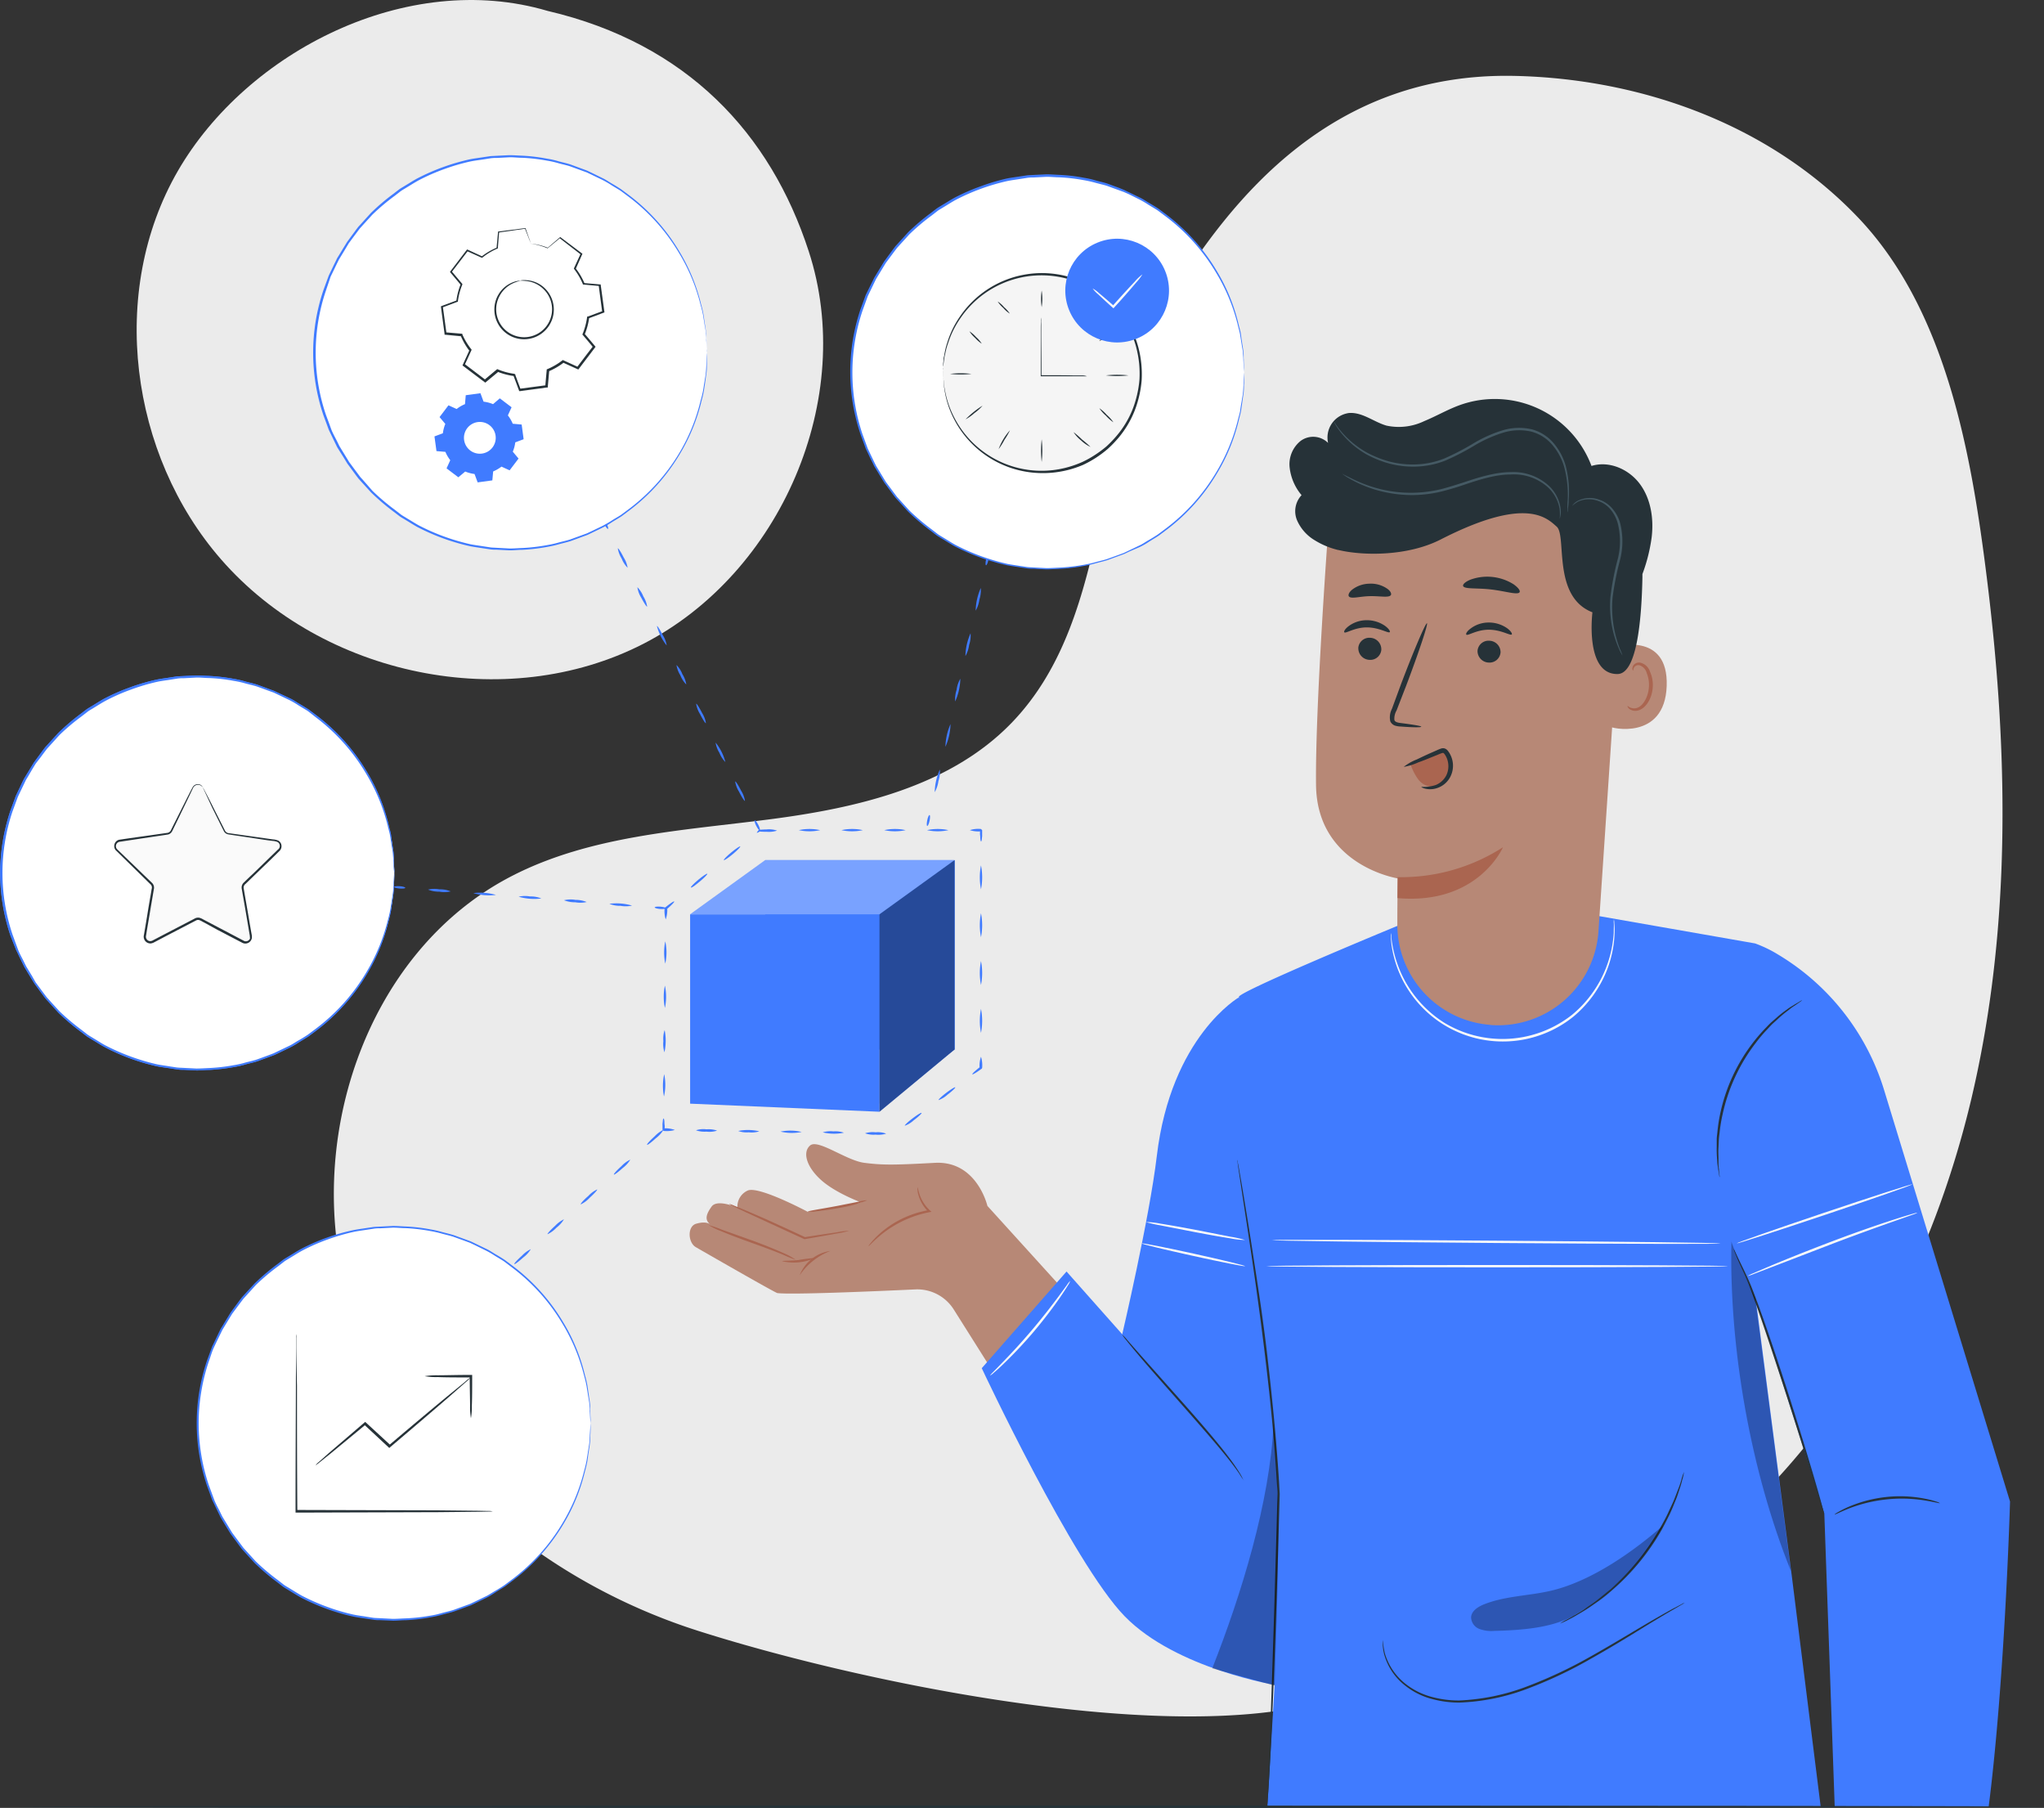 <?xml version="1.0" encoding="UTF-8"?> <svg xmlns="http://www.w3.org/2000/svg" viewBox="0 0 458.04 405.07"><rect x="0" y="0" width="458.04" height="405.07" fill="#333333" stroke="none"/><defs><style>.cls-1{fill:#ebebeb;}.cls-2{fill:#b78876;}.cls-3{fill:#aa6550;}.cls-13,.cls-4{fill:#407bff;}.cls-5{fill:#263238;}.cls-6,.cls-9{opacity:0.3;}.cls-7{fill:#fafafa;}.cls-8{fill:#455a64;}.cls-11,.cls-9{fill:#fff;}.cls-10,.cls-9{isolation:isolate;}.cls-10{opacity:0.4;}.cls-12{fill:none;}.cls-13{fill-rule:evenodd;}.cls-14{fill:#f5f5f5;}</style></defs><g id="Capa_2" data-name="Capa 2"><g id="Capa_1-2" data-name="Capa 1"><g id="freepik--background-simple--inject-125"><path class="cls-1" d="M446.79,143.54q-.68-7-1.55-14c-3.44-27.58-9-60-28.9-80.84S367.77,17.56,339.1,17c-40.59-.73-63,27.12-77.2,50.29-17.76,29.09-11.56,70.29-35.29,94.75-13.81,14.23-34.53,19-54.18,21.54s-40.12,3.62-57.74,12.7c-33,17-47.14,60.36-36.27,95.81s42.58,62,77.9,73.27,101,25,137.15,16.64c18.14-4.23,35.29-5.86,52.66-13.61a160,160,0,0,0,44-28.91c26.31-24.62,43.23-58.12,51.54-92.9C449.67,213,450.12,178,446.79,143.54Z"></path><path class="cls-1" d="M181.21,56.25C172.67,30,154,9.75,122.7,2.44,91.24-6.85,55.32,11.55,39.84,38.33c-15.59,27-10.77,63.53,9.7,87,22.76,26.13,63.76,34.74,94.59,18.94S192,89.2,181.21,56.25Z"></path></g><g id="freepik--Character--inject-125"><path class="cls-2" d="M221.27,270.19s-2.34-10.16-11.77-9.65-11.72.51-15.79,0-10.39-5.41-12.17-3.89-.79,4.85,2.52,7.79,9,5,9,5L181,271.51s-10.86-5.8-13.41-4.78a3.92,3.92,0,0,0-2.34,3.84s-4.51-2-5.78-.24-1.59,3-.31,4c0,0-.84-.83-3.18-.14-2,.59-1.83,4.28,0,5.27l.62.36s17.08,9.83,17.6,9.9c3,.4,21.42-.38,30.9-.82a9.66,9.66,0,0,1,8.64,4.52L229,317.62l17.24-19.9Z"></path><path class="cls-3" d="M190.31,275.75a20.43,20.43,0,0,1-2.79.62c-1.77.33-4.25.77-7.15,1.26h-.14l-3.86-1.77-9.21-4.24-2.78-1.32a4.66,4.66,0,0,1-1-.56,4.52,4.52,0,0,1,1.07.37l2.85,1.17,4.19,1.81,5.09,2.32,3.85,1.79h-.15c2.9-.46,5.4-.83,7.18-1.08A18.22,18.22,0,0,1,190.31,275.75Z"></path><path class="cls-3" d="M186.08,280.28a14.56,14.56,0,0,0-6.88,5.46A8.64,8.64,0,0,1,186.08,280.28Z"></path><path class="cls-3" d="M205.63,266c.06,0,.11.62.44,1.62a8.61,8.61,0,0,0,2.32,3.58l.35.31-.46.09A24,24,0,0,0,203.6,273a24.57,24.57,0,0,0-6.57,4c-1.51,1.29-2.31,2.24-2.38,2.18s.15-.28.5-.72a19.05,19.05,0,0,1,1.63-1.73,21.89,21.89,0,0,1,6.62-4.24,22.72,22.72,0,0,1,4.8-1.37l-.12.4a8.16,8.16,0,0,1-2.28-3.84A4.11,4.11,0,0,1,205.63,266Z"></path><path class="cls-3" d="M194.34,268.92a28.76,28.76,0,0,1-6.57,1.77c-1.85.34-3.54.58-4.76.7a7.88,7.88,0,0,1-2,.08c0-.16,3-.6,6.66-1.29l4.7-.93A8.2,8.2,0,0,1,194.34,268.92Z"></path><path class="cls-3" d="M178.3,282.26a26.94,26.94,0,0,1-2.85-1.15c-1.75-.72-4.2-1.65-6.93-2.62s-5.19-1.9-6.94-2.65a14.79,14.79,0,0,1-2.77-1.35,22.56,22.56,0,0,1,2.9,1l7,2.5c2.73,1,5.17,2,6.89,2.78A13.42,13.42,0,0,1,178.3,282.26Z"></path><path class="cls-3" d="M182.64,281.85a11.43,11.43,0,0,1-7.36.73c0-.15,1.68-.06,3.69-.27A34,34,0,0,1,182.64,281.85Z"></path><path class="cls-4" d="M277.67,223.43S262.42,232.2,259.23,259c-1.66,14-7.75,39.95-7.75,39.95L239,284.89,220,306.55s20.45,43.65,32,55.55,34.46,15.57,34.46,15.57l4.61-72.95Z"></path><path class="cls-4" d="M393.3,211.38l-35.23-6.17-44.91,2.23s-37.4,15.44-35.49,16l-7.29,72.18,18.06,34.88L284,404.81H408l-6.47-51.66-8.11-62.25,15.39,48.19,2.33,65.72h34.5c3.65-28.62,4.79-68.38,4.79-68.38l-28.16-92a53.67,53.67,0,0,0-23.85-30.58A28.29,28.29,0,0,0,393.3,211.38Z"></path><path class="cls-5" d="M277.27,259.85l.08.37c0,.27.12.63.2,1.09.17,1,.42,2.38.73,4.18.61,3.63,1.49,8.89,2.49,15.4S283,295.17,284,303.81,286,322,286.62,332c.05.94.1,1.87.15,2.73h0c-.52,19.49-1.12,37-1.67,49.64-.28,6.31-.53,11.41-.75,14.93-.11,1.74-.2,3.07-.27,4,0,.44-.06.79-.08,1.05a2.16,2.16,0,0,1,0,.36,2.16,2.16,0,0,1,0-.36v-1.06c0-.95.1-2.31.18-4,.13-3.55.33-8.64.58-14.94.45-12.64,1-30.15,1.51-49.63h0c0-.86-.1-1.79-.15-2.73-.58-10-1.59-19.55-2.63-28.19s-2.14-16.41-3.1-22.92-1.78-11.76-2.33-15.43l-.63-4.2c-.06-.46-.11-.82-.15-1.09A1.93,1.93,0,0,1,277.27,259.85Z"></path><path class="cls-5" d="M385.36,263.77a1.47,1.47,0,0,1-.11-.46c-.06-.37-.14-.81-.23-1.34a8.82,8.82,0,0,0-.14-1c-.05-.38-.06-.74-.09-1.16a26.94,26.94,0,0,1-.09-2.84v-1.65c0-.57.1-1.17.16-1.79a36.52,36.52,0,0,1,.6-3.91,39.4,39.4,0,0,1,7.61-16.32,35.61,35.61,0,0,1,2.62-3c.43-.44.83-.88,1.26-1.27l1.25-1.09a23.51,23.51,0,0,1,2.23-1.75,8.83,8.83,0,0,1,1-.68l.83-.51,1.17-.69a1.65,1.65,0,0,1,.42-.21,2.39,2.39,0,0,1-.37.3l-1.1.77-.81.54c-.29.21-.59.46-.91.71a26.55,26.55,0,0,0-2.17,1.8l-1.21,1.1c-.42.39-.81.84-1.23,1.28a33.11,33.11,0,0,0-2.55,3A40.3,40.3,0,0,0,386,249.75a35.71,35.71,0,0,0-.64,3.86c-.07.61-.16,1.19-.19,1.76s-.05,1.11-.07,1.64c-.08,1,0,2,0,2.81V261a7.84,7.84,0,0,0,.11,1c0,.53.09,1,.12,1.34A1.7,1.7,0,0,1,385.36,263.77Z"></path><path class="cls-5" d="M408.72,339.09a2.57,2.57,0,0,1-.23-.6c-.15-.45-.34-1-.57-1.74l-2-6.4c-1.69-5.41-4-12.89-6.69-21.11s-5.16-15.66-7.16-20.95c-1-2.63-2.05-4.69-2.67-6.15-.31-.73-.55-1.3-.7-1.69a4.35,4.35,0,0,1-.2-.61,3.1,3.1,0,0,1,.3.57l.78,1.65c.68,1.43,1.74,3.46,2.83,6.09,2.1,5.29,4.63,12.7,7.31,20.93s4.95,15.72,6.56,21.16c.8,2.72,1.43,4.93,1.85,6.46.19.72.35,1.3.47,1.76A3.19,3.19,0,0,1,408.72,339.09Z"></path><path class="cls-5" d="M434.71,336.79c0,.09-1.34-.29-3.51-.63a32.88,32.88,0,0,0-16.82,1.8c-2,.8-3.24,1.46-3.29,1.38a3.31,3.31,0,0,1,.8-.54,20.64,20.64,0,0,1,2.35-1.18,29.32,29.32,0,0,1,8.37-2.2,28.86,28.86,0,0,1,8.65.35,20.67,20.67,0,0,1,2.55.64A3.25,3.25,0,0,1,434.71,336.79Z"></path><path class="cls-5" d="M278.73,331.7a12.94,12.94,0,0,1-.93-1.39c-.61-.89-1.51-2.16-2.72-3.65-2.39-3-5.9-7-9.8-11.43s-7.43-8.4-9.92-11.35c-1.24-1.47-2.24-2.67-2.91-3.52a10.85,10.85,0,0,1-1-1.34,8.79,8.79,0,0,1,1.15,1.21l3,3.41,10,11.24c3.9,4.41,7.37,8.46,9.7,11.55a44.24,44.24,0,0,1,2.6,3.77c.28.46.46.84.59,1.1S278.75,331.69,278.73,331.7Z"></path><g class="cls-6"><path d="M285.62,377.67c.56-20.2,1.61-38.82-.22-58.76-.82,17.7-7.26,38.41-13.75,54.9Z"></path></g><g class="cls-6"><path d="M393.33,290.9S387.58,278,388,278c-.57,24.06,4.33,51.68,13.33,74Z"></path></g><path class="cls-5" d="M377.52,359.1a6.2,6.2,0,0,1-.69.44l-2,1.17c-1.75,1-4.28,2.52-7.37,4.43s-6.78,4.16-11,6.53a97.1,97.1,0,0,1-14.14,6.68A47.59,47.59,0,0,1,327,381.47a23.31,23.31,0,0,1-6.79-1,16.07,16.07,0,0,1-5.29-2.78,13.4,13.4,0,0,1-4.76-7.1,10.88,10.88,0,0,1-.31-2.33,5.51,5.51,0,0,1,.05-.81,15.38,15.38,0,0,0,.46,3.09,13.54,13.54,0,0,0,4.78,6.87,16.2,16.2,0,0,0,5.2,2.65A23.06,23.06,0,0,0,327,381a48.22,48.22,0,0,0,15.15-3.13,101.55,101.55,0,0,0,14.09-6.61c4.18-2.34,7.88-4.58,11-6.43s5.68-3.31,7.46-4.29l2.07-1.09A3.54,3.54,0,0,1,377.52,359.1Z"></path><path class="cls-5" d="M377.37,329.81a10.42,10.42,0,0,1-.39,1.74,20.66,20.66,0,0,1-.58,2c-.26.77-.52,1.67-.92,2.62s-.79,2-1.32,3.09-1.12,2.24-1.76,3.44a51.51,51.51,0,0,1-11.18,13.62,35,35,0,0,1-3,2.4c-1,.69-1.91,1.35-2.78,1.9s-1.67,1-2.38,1.42-1.34.72-1.86,1a15.81,15.81,0,0,1-1.63.72,11.26,11.26,0,0,1,1.54-.9c.5-.27,1.12-.6,1.8-1s1.5-.87,2.33-1.47,1.78-1.19,2.72-1.93,1.94-1.55,3-2.42a53.88,53.88,0,0,0,11-13.57c.65-1.18,1.29-2.29,1.79-3.39s1-2.1,1.37-3,.7-1.81,1-2.57a20.37,20.37,0,0,0,.67-2A11.4,11.4,0,0,1,377.37,329.81Z"></path><path class="cls-7" d="M279,283.69c0,.14-5.24-.89-11.63-2.3s-11.56-2.66-11.52-2.8,5.23.88,11.63,2.29S279.07,283.55,279,283.69Z"></path><path class="cls-7" d="M279,277.83a19,19,0,0,1-3.29-.37c-2-.31-4.8-.81-7.87-1.39l-7.83-1.53a25.59,25.59,0,0,1-3.23-.74,18.12,18.12,0,0,1,3.29.37c2,.31,4.81.81,7.87,1.39l7.83,1.54A23.93,23.93,0,0,1,279,277.83Z"></path><path class="cls-7" d="M385.55,278.62c0,.14-22.51.09-50.28-.12S285,278,285,277.86s22.51-.09,50.28.12S385.55,278.44,385.55,278.62Z"></path><path class="cls-7" d="M387.21,283.69c0,.14-23.16.26-51.73.26s-51.73-.12-51.73-.26,23.16-.26,51.73-.26S387.21,283.54,387.21,283.69Z"></path><path class="cls-7" d="M429.37,271.81h.12c.12,0-.09,0-.15.06h-.09v-.1h.44l-.31.11c-1.84.68-9.58,3.3-18.71,6.78l-13.46,5.17-4.08,1.56a10.09,10.09,0,0,1-1.52.52,8,8,0,0,1,1.44-.7c.95-.42,2.32-1,4-1.72,3.41-1.42,8.14-3.33,13.41-5.32,9.15-3.48,17-5.94,18.87-6.4v.11h-.12v-.1h.09a.13.13,0,0,1,.15.08Z"></path><path class="cls-7" d="M428.55,265.35c0,.14-8.73,3.21-19.61,6.86s-19.73,6.51-19.77,6.38,8.73-3.21,19.61-6.87S428.5,265.21,428.55,265.35Z"></path><path class="cls-7" d="M361.66,206a3.66,3.66,0,0,1,.09.81,17.93,17.93,0,0,1,.06,2.32,25.31,25.31,0,0,1-1.77,8.37,25.93,25.93,0,0,1-7.42,10.25,25.2,25.2,0,0,1-40.72-15.57,18,18,0,0,1-.22-2.32,3.66,3.66,0,0,1,0-.81,4.27,4.27,0,0,1,.11.81,16.63,16.63,0,0,0,.32,2.29,26.23,26.23,0,0,0,2.9,7.94,25.74,25.74,0,0,0,8.54,9,25.17,25.17,0,0,0,28.78-1.76A25.85,25.85,0,0,0,361.62,209c0-1,.06-1.78,0-2.31A3.94,3.94,0,0,1,361.66,206Z"></path><path class="cls-7" d="M239.83,287a4.36,4.36,0,0,1-.53,1c-.36.6-.92,1.46-1.63,2.51-1.43,2.08-3.51,4.89-6,7.84q-3.19,3.76-6.76,7.2c-.91.88-1.66,1.57-2.2,2a4,4,0,0,1-.87.67,5.7,5.7,0,0,1,.73-.82l2.08-2.14c1.76-1.81,4.14-4.35,6.62-7.28s4.6-5.69,6.1-7.72l1.76-2.4A4.18,4.18,0,0,1,239.83,287Z"></path><g class="cls-6"><path d="M352.8,361.92c-5.05,2.87-11.86,3.33-17.94,3.49a7.77,7.77,0,0,1-3.38-.45,2.86,2.86,0,0,1-1.82-2.66c.13-1.38,1.5-2.26,2.77-2.79,4.91-2,10.42-1.92,15.58-3.21,8.78-2.21,17.75-8.48,24.59-14.42a53.53,53.53,0,0,1-19.8,20"></path></g><path class="cls-2" d="M333.89,229.62h0a22.55,22.55,0,0,1-20.76-22.69c0-5.62.1-10.12.1-10.12s-18.1-2.81-18.32-20.91,2.91-59.67,2.91-59.67h0a62.89,62.89,0,0,1,63.22,8l2.68,2.06-5.52,82.38a22.56,22.56,0,0,1-24,21Z"></path><path class="cls-3" d="M313.2,196.53a42.15,42.15,0,0,0,23.6-6.7s-5.57,13-23.64,11.39Z"></path><path class="cls-2" d="M361.49,145c.31-.13,12.44-3.68,12,8.7s-12.74,9.42-12.75,9.07S361.49,145,361.49,145Z"></path><path class="cls-3" d="M364.71,158.17c.06,0,.21.16.57.34a2.19,2.19,0,0,0,1.61.08c1.32-.44,2.49-2.48,2.62-4.71a7,7,0,0,0-.5-3.1,2.51,2.51,0,0,0-1.57-1.71,1.1,1.1,0,0,0-1.29.55c-.18.34-.11.59-.17.61s-.26-.21-.15-.72a1.38,1.38,0,0,1,.51-.76,1.63,1.63,0,0,1,1.21-.28,3,3,0,0,1,2.19,2,7.27,7.27,0,0,1,.63,3.47c-.15,2.5-1.51,4.79-3.31,5.25a2.34,2.34,0,0,1-2-.39C364.72,158.47,364.67,158.19,364.71,158.17Z"></path><path class="cls-5" d="M304.39,145.23a2.58,2.58,0,0,0,2.49,2.61,2.47,2.47,0,0,0,2.66-2.26.17.17,0,0,0,0-.07,2.59,2.59,0,0,0-2.49-2.61,2.48,2.48,0,0,0-2.67,2.26Z"></path><path class="cls-5" d="M301.25,141.67c.32.34,2.27-1.11,5.06-1.1s4.82,1.4,5.12,1.06c.15-.15-.18-.76-1.07-1.41a7.14,7.14,0,0,0-4.1-1.26,6.76,6.76,0,0,0-4,1.3C301.38,140.91,301.09,141.52,301.25,141.67Z"></path><path class="cls-5" d="M331.1,145.84a2.59,2.59,0,0,0,2.49,2.61,2.48,2.48,0,0,0,2.67-2.28v0a2.58,2.58,0,0,0-2.49-2.61,2.48,2.48,0,0,0-2.67,2.26Z"></path><path class="cls-5" d="M328.59,142.19c.32.34,2.28-1.11,5.06-1.1s4.82,1.4,5.12,1.06c.15-.15-.17-.76-1.06-1.41a7.14,7.14,0,0,0-4.1-1.26,6.69,6.69,0,0,0-4,1.3C328.72,141.43,328.43,142,328.59,142.19Z"></path><path class="cls-5" d="M318.49,162.82c0-.16-1.71-.45-4.51-.81-.71-.08-1.39-.22-1.51-.7a3.62,3.62,0,0,1,.48-2.11c.67-1.72,1.36-3.52,2.1-5.41,2.92-7.7,5-14,4.72-14.14s-2.93,6-5.85,13.73l-2,5.44a4.09,4.09,0,0,0-.37,2.79,1.8,1.8,0,0,0,1.17,1,4.83,4.83,0,0,0,1.2.17C316.73,163,318.48,163,318.49,162.82Z"></path><path class="cls-5" d="M327.87,131.29c.28.76,3.05.4,6.32.79s5.9,1.29,6.33.61c.2-.33-.26-1-1.33-1.77a11.05,11.05,0,0,0-9.64-1.06C328.36,130.34,327.75,130.93,327.87,131.29Z"></path><path class="cls-5" d="M302.27,133.62c.49.64,2.4,0,4.71-.05s4.25.42,4.7-.24c.2-.32-.11-1-1-1.55a6.4,6.4,0,0,0-3.83-1,6.47,6.47,0,0,0-3.76,1.27C302.32,132.62,302.05,133.32,302.27,133.62Z"></path><path class="cls-5" d="M289,104.78a6.69,6.69,0,0,1,2.47-6,4.74,4.74,0,0,1,6.14.46,5.53,5.53,0,0,1,4.18-6.61,3.78,3.78,0,0,1,.57-.1c3-.18,5.47,2,8.33,2.83a13.14,13.14,0,0,0,8.45-1c2.68-1.1,5.18-2.57,7.89-3.56a23.15,23.15,0,0,1,29.61,13.6c4-1.24,8.46.77,10.9,4.12s3.07,7.76,2.58,11.88a37.67,37.67,0,0,1-2.07,8.22v.7c-.19,10-1.31,21.64-5.56,21.7-7.4.12-5.64-13.83-5.64-13.83-9.08-3.51-5.7-17.12-8-19.18s-7-6.86-26,2.86c-7.38,3.77-17.2,3.65-22.56,2.44l-.48-.1h-.11a.47.47,0,0,0-.15-.06,17.67,17.67,0,0,1-4.88-2.07,9.75,9.75,0,0,1-4-4.47,5.26,5.26,0,0,1,1-5.67A11.58,11.58,0,0,1,289,104.78Z"></path><path class="cls-3" d="M316.13,171.38a12.6,12.6,0,0,0,1.62,3.16,4.22,4.22,0,0,0,3,1.74,3.78,3.78,0,0,0,3.19-1.74,6,6,0,0,0,.89-3.63c-.05-1.14-.58-2.5-1.71-2.64a2.77,2.77,0,0,0-1.38.31l-6,2.42"></path><path class="cls-5" d="M318.52,176.29a8.56,8.56,0,0,0,3.18-.39,4.61,4.61,0,0,0,2.41-2.19,4.78,4.78,0,0,0,.08-3.9,4.48,4.48,0,0,0-.52-.9c-.24-.24-.2-.23-.45-.2a8.4,8.4,0,0,0-1,.38l-1,.4c-1.28.52-2.44,1-3.41,1.33a12.69,12.69,0,0,1-3.25,1,11.58,11.58,0,0,1,2.95-1.67c.94-.45,2.07-1,3.32-1.54l1-.44a11.37,11.37,0,0,1,1.09-.45,1.36,1.36,0,0,1,.89,0,1.6,1.6,0,0,1,.66.52,5.45,5.45,0,0,1,.48,5.91,5.11,5.11,0,0,1-3,2.45,4.81,4.81,0,0,1-2.58.1C318.77,176.55,318.49,176.35,318.52,176.29Z"></path><path class="cls-8" d="M349.5,116.27a10,10,0,0,0,0-2.19,8.51,8.51,0,0,0-2.83-5.08,11.43,11.43,0,0,0-8.15-2.69c-3.35,0-6.91,1.12-10.59,2.36q-2.7.93-5.48,1.59a28.55,28.55,0,0,1-5.29.65,28.91,28.91,0,0,1-8.92-1.18,27.65,27.65,0,0,1-5.58-2.36c-.48-.27-1-.56-1.4-.87a3,3,0,0,1-.46-.34s.69.38,2,1a30.41,30.41,0,0,0,5.59,2.18,28.72,28.72,0,0,0,14,.38c1.77-.4,3.58-1,5.43-1.58,3.67-1.24,7.3-2.35,10.75-2.36a11.76,11.76,0,0,1,8.38,2.94,8.56,8.56,0,0,1,2.78,5.34A5,5,0,0,1,349.5,116.27Z"></path><path class="cls-8" d="M363.58,146.86a2.5,2.5,0,0,1-.24-.38,10.16,10.16,0,0,1-.56-1.15,23.15,23.15,0,0,1-1.45-4.5,24.57,24.57,0,0,1-.46-7,61.47,61.47,0,0,1,1.61-8.41,16.29,16.29,0,0,0,0-8.32,8.4,8.4,0,0,0-1.74-3.15,6.22,6.22,0,0,0-2.6-1.71,6,6,0,0,0-4.46.12,7.53,7.53,0,0,0-1.39,1,3.43,3.43,0,0,1,1.29-1.16,6,6,0,0,1,4.68-.28,6.49,6.49,0,0,1,2.81,1.76A8.76,8.76,0,0,1,363,117a16.64,16.64,0,0,1,0,8.58,64,64,0,0,0-1.64,8.34,25.67,25.67,0,0,0,.34,6.89,27,27,0,0,0,1.27,4.49A12.27,12.27,0,0,1,363.58,146.86Z"></path><path class="cls-8" d="M351.24,114.81a4.45,4.45,0,0,1,0-.73c0-.53,0-1.21.07-2.07a24.11,24.11,0,0,0-.83-7.52,13.24,13.24,0,0,0-2.42-4.57,9.33,9.33,0,0,0-4.85-3.2,12.2,12.2,0,0,0-6.48.26,29.79,29.79,0,0,0-6.48,2.94,54.75,54.75,0,0,1-6.42,3.3,19.71,19.71,0,0,1-6.62,1.33,21.09,21.09,0,0,1-6.07-.74,23.54,23.54,0,0,1-4.91-2,20.15,20.15,0,0,1-5.83-5,14.17,14.17,0,0,1-1.18-1.72,5.71,5.71,0,0,1-.35-.64,2.77,2.77,0,0,1,.44.58,17.88,17.88,0,0,0,1.25,1.65,20.89,20.89,0,0,0,5.85,4.77,24.16,24.16,0,0,0,4.85,1.93,20.79,20.79,0,0,0,5.93.68,19.17,19.17,0,0,0,6.44-1.32A56.25,56.25,0,0,0,330,99.45a29.76,29.76,0,0,1,6.6-3,12.65,12.65,0,0,1,6.74-.24,9.71,9.71,0,0,1,5.07,3.4,13.45,13.45,0,0,1,2.44,4.74,23.07,23.07,0,0,1,.68,7.63c0,.91-.12,1.61-.18,2.08A3.22,3.22,0,0,1,351.24,114.81Z"></path></g><g id="freepik--Desk--inject-125"><path class="cls-5" d="M458,404.81c0,.14-101.63.26-227,.26S4,405,4,404.81s101.61-.26,227-.26S458,404.62,458,404.81Z"></path></g><g id="freepik--Features--inject-125"><polygon class="cls-4" points="197.08 249.09 154.65 247.28 154.65 204.86 197.08 204.86 197.08 249.09"></polygon><rect class="cls-4" x="171.47" y="192.72" width="42.43" height="42.43"></rect><polygon class="cls-4" points="197.08 247.28 213.9 235.15 213.9 192.72 197.08 204.86 197.08 247.28"></polygon><polygon class="cls-4" points="154.65 204.86 171.47 192.72 213.9 192.72 197.08 204.86 154.65 204.86"></polygon><polygon class="cls-4" points="197.08 249.09 213.9 235.15 213.9 192.72 197.08 204.86 197.08 249.09"></polygon><polygon class="cls-9" points="154.65 204.86 171.47 192.72 213.9 192.72 197.08 204.86 154.65 204.86"></polygon><polygon class="cls-10" points="197.08 249.09 213.9 235.15 213.9 192.72 197.08 204.86 197.08 249.09"></polygon><path class="cls-4" d="M219.83,236.77a6.42,6.42,0,0,1,.26,2.5c-.21.42-.06.12-.1.21h-.06l-.1.07-.2.15-.38.27c-.25.17-.47.32-.67.43-.39.24-.65.36-.69.3s.14-.28.47-.59l.6-.52.36-.3.2-.15.1-.08h0c0,.1.11-.2-.1.21A6.22,6.22,0,0,1,219.83,236.77Z"></path><path class="cls-4" d="M219.83,226.05a13.81,13.81,0,0,1,0,5.36A13.81,13.81,0,0,1,219.83,226.05Z"></path><path class="cls-4" d="M219.83,215.33a13.81,13.81,0,0,1,0,5.36A13.81,13.81,0,0,1,219.83,215.33Z"></path><path class="cls-4" d="M219.83,204.62a13.81,13.81,0,0,1,0,5.36A13.81,13.81,0,0,1,219.83,204.62Z"></path><path class="cls-4" d="M219.83,193.89a13.81,13.81,0,0,1,0,5.36A13.81,13.81,0,0,1,219.83,193.89Z"></path><path class="cls-4" d="M217.33,186a6.06,6.06,0,0,1,2.5-.26l.26.26h0v1a3.3,3.3,0,0,1-.06.8c0,.45-.11.73-.18.73s-.14-.28-.18-.73a3.92,3.92,0,0,0-.06-.8v-1h0l.26.26A6.41,6.41,0,0,1,217.33,186Z"></path><path class="cls-4" d="M207.74,186a11.1,11.1,0,0,1,4.8,0A11.42,11.42,0,0,1,207.74,186Z"></path><path class="cls-4" d="M198.15,186a11.06,11.06,0,0,1,4.79,0A11.37,11.37,0,0,1,198.15,186Z"></path><path class="cls-4" d="M188.56,186a11.06,11.06,0,0,1,4.79,0A11.37,11.37,0,0,1,188.56,186Z"></path><path class="cls-4" d="M179,186a11.06,11.06,0,0,1,4.79,0A11.37,11.37,0,0,1,179,186Z"></path><path class="cls-4" d="M169.58,186.62a2,2,0,0,1,.54-.72h.09c.41,0,.94-.06,1.53-.06a5.54,5.54,0,0,1,2.39.26,5.86,5.86,0,0,1-2.39.26,11.59,11.59,0,0,1-1.53-.06l.13-.05A3.1,3.1,0,0,1,169.58,186.62Z"></path><path class="cls-4" d="M162.2,192.71c-.09-.11.66-.89,1.68-1.73s1.92-1.44,2-1.33-.66.88-1.68,1.73S162.29,192.82,162.2,192.71Z"></path><path class="cls-4" d="M154.82,198.83c-.09-.11.66-.88,1.68-1.73s1.92-1.44,2-1.33-.66.89-1.68,1.73S155,199,154.82,198.83Z"></path><path class="cls-4" d="M149.18,206a6.22,6.22,0,0,1-.24-2.5l.1-.2h.05l.1-.08.19-.15.37-.29.65-.47c.38-.25.63-.38.68-.32s-.13.28-.45.61c-.16.16-.35.35-.57.55l-.35.31-.19.16-.1.08h0c0-.08-.09.2.1-.19A6.36,6.36,0,0,1,149.18,206Z"></path><path class="cls-4" d="M149.08,215.91a12.19,12.19,0,0,1,0-5,11.71,11.71,0,0,1,0,5Z"></path><path class="cls-4" d="M149,225.83a12,12,0,0,1,0-5,12,12,0,0,1,0,5Z"></path><path class="cls-4" d="M148.89,235.75a6.13,6.13,0,0,1-.24-2.48,6,6,0,0,1,.29-2.48,12.19,12.19,0,0,1-.05,5Z"></path><path class="cls-4" d="M148.79,245.67a12.19,12.19,0,0,1,.05-5,11.74,11.74,0,0,1-.05,5Z"></path><path class="cls-4" d="M151.22,253.17a6.45,6.45,0,0,1-2.51.22c-.51-.53-.14-.15-.25-.27h0v-1a3.17,3.17,0,0,1,.06-.79c0-.45.12-.73.19-.73s.14.28.18.73a4.69,4.69,0,0,0,.05.8,1.4,1.4,0,0,1,0,.47v.47h0l-.26-.26A6.27,6.27,0,0,1,151.22,253.17Z"></path><path class="cls-4" d="M160.69,253.32a5.43,5.43,0,0,1-2.37.23,5.91,5.91,0,0,1-2.36-.3,5.28,5.28,0,0,1,2.37-.22A5.73,5.73,0,0,1,160.69,253.32Z"></path><path class="cls-4" d="M170.16,253.48a5.76,5.76,0,0,1-2.37.22,5.56,5.56,0,0,1-2.36-.3,10.89,10.89,0,0,1,4.73.08Z"></path><path class="cls-4" d="M179.64,253.62a11,11,0,0,1-4.74-.08A11,11,0,0,1,179.64,253.62Z"></path><path class="cls-4" d="M189.11,253.79a11,11,0,0,1-4.74-.08,5.81,5.81,0,0,1,2.38-.22A5.58,5.58,0,0,1,189.11,253.79Z"></path><path class="cls-4" d="M198.58,254a5.76,5.76,0,0,1-2.37.22,5.58,5.58,0,0,1-2.36-.3,5.6,5.6,0,0,1,2.37-.22A5.26,5.26,0,0,1,198.58,254Z"></path><path class="cls-4" d="M206.51,249.36c.08.11-.69.84-1.74,1.63a5.82,5.82,0,0,1-2,1.23c-.09-.12.69-.85,1.73-1.64S206.42,249.24,206.51,249.36Z"></path><path class="cls-4" d="M214.06,243.62c.09.11-.69.85-1.73,1.64a5.89,5.89,0,0,1-2,1.22c-.08-.12.69-.85,1.73-1.64S214,243.52,214.06,243.62Z"></path><path class="cls-4" d="M208.31,182.62c.14,0,.14.61,0,1.28s-.39,1.19-.53,1.16-.13-.6,0-1.27S208.17,182.54,208.31,182.62Z"></path><path class="cls-4" d="M210.61,172.41a6.56,6.56,0,0,1-.32,2.6,6.86,6.86,0,0,1-.83,2.48,13.08,13.08,0,0,1,1.15-5.08Z"></path><path class="cls-4" d="M213,162.24a13.29,13.29,0,0,1-1.14,5.08A13.29,13.29,0,0,1,213,162.24Z"></path><path class="cls-4" d="M215.2,152.07a13.21,13.21,0,0,1-1.15,5.09,6.54,6.54,0,0,1,.32-2.6A6.67,6.67,0,0,1,215.2,152.07Z"></path><path class="cls-4" d="M217.49,141.9a6.56,6.56,0,0,1-.32,2.6,6.67,6.67,0,0,1-.83,2.49,13.12,13.12,0,0,1,1.15-5.09Z"></path><path class="cls-4" d="M219.79,131.74a6.94,6.94,0,0,1-.32,2.6,6.86,6.86,0,0,1-.83,2.48,13.08,13.08,0,0,1,1.15-5.08Z"></path><path class="cls-4" d="M221.48,124.22c.14,0,.13.6,0,1.27s-.39,1.2-.53,1.16-.13-.6,0-1.27S221.34,124.18,221.48,124.22Z"></path><path class="cls-4" d="M169.13,183.79c.13-.06.48.39.79,1s.46,1.17.33,1.24-.48-.39-.79-1S169,183.86,169.13,183.79Z"></path><path class="cls-4" d="M164.74,175.09c.13-.07.73.86,1.33,2.06a6,6,0,0,1,.87,2.29c-.13.07-.73-.86-1.33-2.06A6.14,6.14,0,0,1,164.74,175.09Z"></path><path class="cls-4" d="M160.36,166.38a11.41,11.41,0,0,1,2.19,4.36,6.08,6.08,0,0,1-1.33-2.06A6,6,0,0,1,160.36,166.38Z"></path><path class="cls-4" d="M156,157.68c.13-.07.72.86,1.33,2.06a6,6,0,0,1,.86,2.29c-.13.07-.72-.86-1.33-2.06A6.13,6.13,0,0,1,156,157.68Z"></path><path class="cls-4" d="M151.59,149a5.85,5.85,0,0,1,1.33,2.06,6,6,0,0,1,.87,2.3,5.94,5.94,0,0,1-1.33-2.06A6.13,6.13,0,0,1,151.59,149Z"></path><path class="cls-4" d="M147.21,140.27c.13-.07.72.86,1.33,2.06a6,6,0,0,1,.86,2.29,11.46,11.46,0,0,1-2.19-4.35Z"></path><path class="cls-4" d="M142.83,131.56a6.08,6.08,0,0,1,1.33,2.06,6,6,0,0,1,.86,2.29c-.13.07-.72-.85-1.33-2A6.07,6.07,0,0,1,142.83,131.56Z"></path><path class="cls-4" d="M138.44,122.86c.13-.07.73.85,1.33,2.06a6,6,0,0,1,.87,2.29,5.94,5.94,0,0,1-1.33-2.06A6.14,6.14,0,0,1,138.44,122.86Z"></path><path class="cls-4" d="M135.13,116.27c.13-.06.48.38.79,1s.46,1.17.33,1.23-.48-.38-.79-1S135,116.34,135.13,116.27Z"></path><path class="cls-4" d="M90.82,198.92c0,.14-.58.22-1.27.16s-1.24-.21-1.23-.35.58-.22,1.27-.17S90.83,198.78,90.82,198.92Z"></path><path class="cls-4" d="M101,199.72a6.49,6.49,0,0,1-2.56.06,6.58,6.58,0,0,1-2.52-.46,6.49,6.49,0,0,1,2.56-.06A6.23,6.23,0,0,1,101,199.72Z"></path><path class="cls-4" d="M111.14,200.51a12.64,12.64,0,0,1-5.08-.4A12.47,12.47,0,0,1,111.14,200.51Z"></path><path class="cls-4" d="M121.3,201.31a12.64,12.64,0,0,1-5.08-.4,6.49,6.49,0,0,1,2.56-.06A6.06,6.06,0,0,1,121.3,201.31Z"></path><path class="cls-4" d="M131.47,202.1a6.49,6.49,0,0,1-2.56.06,6.58,6.58,0,0,1-2.52-.45,6.14,6.14,0,0,1,2.56-.09A6.6,6.6,0,0,1,131.47,202.1Z"></path><path class="cls-4" d="M141.63,202.9a6.49,6.49,0,0,1-2.56.06,6.4,6.4,0,0,1-2.52-.46A12.47,12.47,0,0,1,141.63,202.9Z"></path><path class="cls-4" d="M149.2,203.49c0,.15-.57.22-1.26.17s-1.24-.22-1.23-.36.58-.22,1.27-.16S149.22,203.35,149.2,203.49Z"></path><circle class="cls-11" cx="114.43" cy="79.02" r="44.03"></circle><path class="cls-4" d="M158.46,79a6.54,6.54,0,0,0-.06-.72c-.06-.48-.08-1.18-.14-2.09a14.47,14.47,0,0,0-.09-1.53c0-.57-.17-1.18-.27-1.84s-.22-1.38-.34-2.15a22.06,22.06,0,0,0-.58-2.4,41.6,41.6,0,0,0-4.87-11.68A43.51,43.51,0,0,0,141,44.18l-1.9-1.42c-.67-.43-1.37-.83-2.06-1.26a19.57,19.57,0,0,0-2.14-1.24l-2.27-1.09-1.15-.55-1.22-.44-2.46-.9c-.84-.28-1.72-.45-2.58-.69a20.07,20.07,0,0,0-2.66-.6,39.52,39.52,0,0,0-5.53-.64c-1,0-1.9-.13-2.86-.11l-2.9.15a7.85,7.85,0,0,0-1.46.09l-1.46.23c-1,.16-2,.27-3,.48a45.9,45.9,0,0,0-5.84,1.71,45.35,45.35,0,0,0-5.71,2.51c-.92.5-1.81,1.08-2.73,1.63-.44.28-.92.53-1.35.85l-1.29,1a47.89,47.89,0,0,0-5,4.22L81.2,50.56l-.56.62-.5.66-1,1.34-1,1.35L77.26,56l-.88,1.45-.44.73-.38.76L74.08,62,73,65.21a43.4,43.4,0,0,0,0,27.63c.4,1.08.8,2.16,1.19,3.24s1,2.06,1.49,3.09l.37.76.44.73.89,1.45.88,1.44,1,1.35,1,1.34.5.67.56.61L83.49,110a49.24,49.24,0,0,0,5,4.23l1.29,1c.43.33.91.57,1.35.86.92.54,1.81,1.12,2.73,1.63a46.84,46.84,0,0,0,5.71,2.51,49.42,49.42,0,0,0,5.84,1.71c1,.2,2,.32,3,.48l1.46.22c.49.07,1,.06,1.46.1l2.9.15c1,0,1.91-.08,2.86-.11a41.24,41.24,0,0,0,5.54-.65,24.16,24.16,0,0,0,2.65-.6c.87-.23,1.74-.41,2.58-.69l2.47-.9,1.21-.44,1.16-.55,2.27-1.09c.73-.38,1.45-.79,2.14-1.24s1.4-.82,2.06-1.26l1.9-1.41a44,44,0,0,0,11.15-12.44A41.92,41.92,0,0,0,157,89.75a22.06,22.06,0,0,0,.58-2.4c.12-.76.23-1.48.34-2.14s.22-1.28.27-1.84.07-1.08.09-1.54c.06-.91.11-1.6.14-2.09s.06-.71.06-.71v.71c0,.47-.05,1.19-.08,2.1a11.94,11.94,0,0,1-.07,1.54c-.07.54-.16,1.18-.25,1.85s-.2,1.39-.32,2.15a22.83,22.83,0,0,1-.55,2.42,41.8,41.8,0,0,1-4.8,11.82,43.86,43.86,0,0,1-11.18,12.59l-1.9,1.43c-.67.44-1.38.85-2.08,1.28a20.85,20.85,0,0,1-2.15,1.26l-2.29,1.11-1.17.56-1.23.45-2.48.91c-.85.28-1.73.47-2.61.71a24.55,24.55,0,0,1-2.67.61,43.87,43.87,0,0,1-5.6.66c-1,0-1.91.13-2.88.12l-2.93-.15a8.12,8.12,0,0,1-1.48-.09l-1.48-.22c-1-.16-2-.28-3-.48a48.5,48.5,0,0,1-11.68-4.25c-.94-.51-1.83-1.1-2.76-1.65-.45-.29-.94-.53-1.37-.86l-1.31-1a51,51,0,0,1-5-4.27l-2.26-2.48-.56-.62-.51-.67-1-1.36-1-1.36-.89-1.46L76,100.91l-.45-.73-.38-.78q-.75-1.55-1.5-3.12c-.4-1.09-.8-2.18-1.21-3.28a43.83,43.83,0,0,1,0-27.95l1.2-3.28c.5-1.05,1-2.09,1.51-3.13l.37-.77.45-.73.89-1.47.9-1.46,1-1.36,1-1.36.51-.67.57-.62,2.25-2.48a48.27,48.27,0,0,1,5-4.26l1.3-1c.43-.32.92-.57,1.37-.86.93-.55,1.82-1.14,2.76-1.64a48.08,48.08,0,0,1,11.68-4.25c1-.21,2-.32,3-.48l1.48-.22c.49-.07,1-.06,1.48-.1l2.93-.14c1,0,1.93.08,2.88.11a40.42,40.42,0,0,1,5.59.67,20.39,20.39,0,0,1,2.68.61c.88.24,1.76.42,2.6.7l2.49.92,1.23.45,1.16.56L135,39.9c.76.35,1.44.84,2.15,1.25s1.4.84,2.07,1.28l1.91,1.43A43.87,43.87,0,0,1,152.3,56.45a41.9,41.9,0,0,1,4.82,11.78,21.76,21.76,0,0,1,.55,2.42c.12.77.22,1.49.32,2.15s.2,1.29.25,1.85,0,1.09.07,1.55c0,.91.06,1.61.08,2.09A5.58,5.58,0,0,0,158.46,79Z"></path><path class="cls-12" d="M119,54.62a14.24,14.24,0,0,1,3.79,1l2.79-2.34,4.78,3.64-1.51,3.31a14.27,14.27,0,0,1,2,3.39l3.62.32.81,6-3.41,1.28a14.63,14.63,0,0,1-1,3.79l2.34,2.78-3.64,4.79L126.21,81a15.43,15.43,0,0,1-3.39,2l-.32,3.62-6,.81-1.27-3.4a15.47,15.47,0,0,1-3.79-1l-2.78,2.33-4.79-3.64,1.51-3.31a14.41,14.41,0,0,1-2-3.38l-3.62-.32-.81-6,3.4-1.27a15,15,0,0,1,1-3.79L101,60.88l3.64-4.78L108,57.6a14.76,14.76,0,0,1,3.38-2l.32-3.62,6-.81Zm-2.44,8.27a6.45,6.45,0,1,0,7.25,5.53h0a6.45,6.45,0,0,0-7.25-5.53Z"></path><path class="cls-5" d="M116.51,62.88a2.09,2.09,0,0,1,.4-.09,4.74,4.74,0,0,1,1.19,0,6.38,6.38,0,0,1,4,1.81,6.64,6.64,0,0,1,.12,9.39l-.12.12a6.66,6.66,0,0,1-10.51-7.94l.09-.15a6.38,6.38,0,0,1,3.32-2.8,4.61,4.61,0,0,1,1.16-.3,1,1,0,0,1,.42,0,8.5,8.5,0,0,0-1.5.5,6.45,6.45,0,0,0-3.08,2.8,6.26,6.26,0,1,0,9.92-1.31A6.42,6.42,0,0,0,118.2,63,13.44,13.44,0,0,0,116.51,62.88Z"></path><path class="cls-5" d="M119,54.62l-.09-.21-.26-.63-1-2.54h.09l-6,.86.11-.12c-.09,1.1-.19,2.32-.29,3.62v.09h-.09a14.16,14.16,0,0,0-3.34,2l-.08.06h-.09l-3.32-1.49.23-.06L101.19,61v-.25l2.34,2.78.08.1v.12a14.6,14.6,0,0,0-1,3.73v.15h-.13l-3.4,1.28.15-.25c.26,1.87.53,3.89.82,6l-.22-.2,3.62.31h.15v.14a15,15,0,0,0,2,3.33l.09.12-.06.14-1.51,3.3-.07-.3,4.78,3.63h-.32l2.79-2.33.12-.1.14.06a14.94,14.94,0,0,0,3.72,1h0l.22.17h0v.16l.08.21.16.43.31.85c.22.57.43,1.14.64,1.7l-.28-.17,6-.8-.22.23c.1-1.22.21-2.43.32-3.62v-.15l.14-.06A14.79,14.79,0,0,0,126,80.76l.12-.09.14.06,3.31,1.51-.3.08c1.24-1.64,2.46-3.24,3.65-4.78v.3c-.79-1-1.56-1.88-2.33-2.79l-.09-.11.06-.13a15.13,15.13,0,0,0,1-3.73v-.14l.12,0,3.41-1.26-.14.23c-.28-2.09-.54-4.07-.79-6l.18.17-3.62-.33h-.11v-.1a14.71,14.71,0,0,0-1.94-3.35l-.06-.09v-.09l1.52-3.3,0,.19-4.76-3.68h.14l-2.8,2.31h0a15.51,15.51,0,0,0-2.81-.88l-.71-.14-.22,0a.53.53,0,0,1,.25,0,5.93,5.93,0,0,1,.72.1,12.88,12.88,0,0,1,2.85.81h-.08l2.76-2.36.07-.06.08.06,4.8,3.61.1.07-.05.12L129,60.29v-.17a14.6,14.6,0,0,1,2,3.41l-.15-.11,3.62.31h.15v.16l.82,6V70l-.16.06-3.4,1.28.15-.19A15.17,15.17,0,0,1,131,75v-.23c.77.91,1.55,1.83,2.34,2.78l.12.14-.11.16-3.64,4.79-.12.15-.18-.08-3.31-1.5h.26a14.79,14.79,0,0,1-3.44,2l.16-.21c-.11,1.19-.21,2.4-.32,3.61v.21h-.2l-6,.81h-.21l-.07-.2-.63-1.7-.32-.85-.16-.43-.08-.21V84.1h0l.21.17h0a15.67,15.67,0,0,1-3.86-1h.27L108.9,85.6l-.16.13-.16-.12L103.8,82l-.16-.12.08-.19,1.51-3.3v.26a15.06,15.06,0,0,1-2-3.45l.2.15L99.82,75h-.2V74.8c-.28-2.07-.55-4.09-.8-6v-.18l.18-.07,3.4-1.26-.14.18a15.06,15.06,0,0,1,1-3.85v.22c-.82-1-1.61-1.92-2.33-2.79l-.1-.12.09-.13L104.58,56l.09-.11.14.06,3.3,1.52h-.18a14.73,14.73,0,0,1,3.43-2l-.09.13c.12-1.31.24-2.52.34-3.62v-.11h.1l6-.76h.07v.06c.38,1.09.68,1.94.9,2.54.09.27.17.49.22.66A.86.86,0,0,1,119,54.62Z"></path><path class="cls-13" d="M108.4,90a8,8,0,0,1,2.09.55L112,89.25l2.64,2-.83,1.82a8,8,0,0,1,1.09,1.87l2,.18.44,3.29-1.87.7a8,8,0,0,1-.56,2.09l1.29,1.54-2,2.64-1.82-.83a8.92,8.92,0,0,1-1.87,1.08l-.18,2-3.29.45-.7-1.88a8.37,8.37,0,0,1-2.09-.55l-1.54,1.29-2.64-2,.83-1.83a8,8,0,0,1-1.09-1.87l-2-.17-.45-3.29,1.88-.7a8.44,8.44,0,0,1,.55-2.1l-1.29-1.53,2-2.64,1.83.83a7.62,7.62,0,0,1,1.87-1.09l.17-2,3.29-.45.7,1.88Zm-1.35,4.57a3.56,3.56,0,1,0,4,3v0a3.56,3.56,0,0,0-4-3Z"></path><circle class="cls-11" cx="234.78" cy="83.39" r="44.03"></circle><path class="cls-4" d="M278.81,83.39a6.3,6.3,0,0,0-.06-.71c-.06-.47-.08-1.19-.13-2.09,0-.46-.06-1-.09-1.54s-.18-1.18-.28-1.84-.22-1.38-.34-2.15-.38-1.55-.57-2.4A41.92,41.92,0,0,0,272.46,61a43.62,43.62,0,0,0-11.15-12.44l-1.9-1.42c-.66-.43-1.36-.83-2.06-1.26a21.49,21.49,0,0,0-2.13-1.24L253,43.53,251.79,43l-1.21-.44-2.47-.9c-.84-.27-1.71-.45-2.58-.69a24.16,24.16,0,0,0-2.65-.6,39.66,39.66,0,0,0-5.54-.64c-1,0-1.9-.12-2.86-.11l-2.9.15a7.85,7.85,0,0,0-1.46.09l-1.46.23c-1,.16-2,.28-2.95.48a47.62,47.62,0,0,0-11.55,4.22c-.92.5-1.81,1.09-2.72,1.63-.45.29-.93.53-1.36.85l-1.28,1a47.89,47.89,0,0,0-5,4.22l-2.23,2.45-.56.62-.5.66-1,1.34-1,1.35-.88,1.44-.88,1.45-.44.73-.37.76-1.49,3.09-1.18,3.26a43.4,43.4,0,0,0,0,27.63l1.19,3.24,1.48,3.09.38.76.44.73.88,1.45.88,1.44,1,1.35,1,1.34.5.67.56.61,2.23,2.46a50.47,50.47,0,0,0,5,4.22l1.29,1c.43.33.91.57,1.36.86.91.54,1.8,1.13,2.72,1.63a47.67,47.67,0,0,0,5.72,2.51,49.42,49.42,0,0,0,5.84,1.71c1,.2,2,.32,2.94.48l1.46.22c.49.07,1,.06,1.47.1l2.9.15c1,0,1.91-.08,2.85-.11a42.91,42.91,0,0,0,5.54-.64,26.71,26.71,0,0,0,2.65-.6c.87-.24,1.75-.42,2.58-.7l2.47-.89,1.22-.45,1.15-.55,2.28-1.09c.76-.34,1.43-.83,2.14-1.23s1.39-.83,2.06-1.27l1.89-1.41a43.75,43.75,0,0,0,11.15-12.44,42.41,42.41,0,0,0,4.88-11.69c.19-.85.48-1.63.57-2.4s.23-1.48.34-2.14.22-1.28.28-1.84.06-1.08.09-1.54c.05-.91.1-1.6.13-2.09s.06-.71.06-.71v.71c0,.47,0,1.19-.08,2.1a13.92,13.92,0,0,1-.06,1.54c-.06.54-.17,1.18-.26,1.85s-.2,1.39-.31,2.16-.37,1.56-.56,2.41A41.38,41.38,0,0,1,272.75,106a43.93,43.93,0,0,1-11.17,12.58l-1.91,1.43c-.67.45-1.38.85-2.07,1.29a17.62,17.62,0,0,1-2.16,1.25l-2.33,1-1.17.56-1.22.45-2.49.91c-.84.28-1.73.47-2.6.71a24.72,24.72,0,0,1-2.68.61,40.4,40.4,0,0,1-5.59.66c-1,0-1.92.13-2.89.12l-2.93-.15a8.12,8.12,0,0,1-1.48-.09l-1.47-.22c-1-.16-2-.28-3-.48a48.18,48.18,0,0,1-5.91-1.72,47.06,47.06,0,0,1-5.78-2.53c-.93-.51-1.83-1.1-2.76-1.65-.45-.28-.93-.53-1.37-.86l-1.3-1a51,51,0,0,1-5-4.27l-2.25-2.48-.57-.62-.51-.67-1-1.36-1-1.36-.9-1.46-.89-1.46-.45-.74-.37-.77c-.5-1-1-2.08-1.51-3.13l-1.2-3.28a43.83,43.83,0,0,1,0-27.95l1.2-3.28L195.53,63l.38-.78.44-.73.9-1.47.89-1.46,1-1.36,1-1.35.51-.68.57-.62c.75-.83,1.51-1.65,2.25-2.48a49.53,49.53,0,0,1,5-4.26l1.3-1c.44-.33.92-.58,1.37-.87.93-.55,1.83-1.13,2.76-1.64a45.58,45.58,0,0,1,5.78-2.53A46.48,46.48,0,0,1,225.59,40c1-.2,2-.32,3-.48l1.47-.22c.49-.07,1-.06,1.48-.1l2.93-.14c1,0,1.93.08,2.88.12a37.69,37.69,0,0,1,5.6.66,20.61,20.61,0,0,1,2.67.61c.88.24,1.76.42,2.61.71l2.48.91,1.24.51,1.17.56,2.29,1.11c.76.35,1.44.84,2.15,1.25s1.41.84,2.08,1.28l1.9,1.43a43.87,43.87,0,0,1,11.18,12.59,41.47,41.47,0,0,1,4.81,11.78c.19.86.47,1.65.56,2.42s.21,1.49.31,2.16.21,1.28.26,1.84,0,1.09.06,1.55c0,.91.06,1.61.08,2.1S278.81,83.39,278.81,83.39Z"></path><circle class="cls-14" cx="233.5" cy="83.64" r="22.16"></circle><path class="cls-5" d="M211.38,82.17a2.16,2.16,0,0,1,0,.36v1.83a3.9,3.9,0,0,0,.08.93,16.31,16.31,0,0,0,.32,2.3,21.37,21.37,0,0,0,2.08,6,22,22,0,0,0,25.73,11,23.31,23.31,0,0,0,2.93-1.07,22.3,22.3,0,0,0,2.79-1.55,25,25,0,0,0,2.62-1.94,26.19,26.19,0,0,0,2.31-2.4,21.44,21.44,0,0,0,3.52-5.81A23.85,23.85,0,0,0,255.34,85a23.21,23.21,0,0,0-.68-7,20.86,20.86,0,0,0-2.72-6.23,26.28,26.28,0,0,0-2-2.68,23.87,23.87,0,0,0-2.34-2.27A21.57,21.57,0,0,0,245,65a22,22,0,0,0-29.69,6.16,21.14,21.14,0,0,0-2.84,5.68,15.81,15.81,0,0,0-.62,2.24c-.07.33-.15.63-.2.91s-.08.54-.11.77c-.06.44-.11.78-.14,1a2.29,2.29,0,0,1-.07.36,1.09,1.09,0,0,1,0-.36c0-.27.06-.61.1-1,0-.24,0-.5.08-.78s.11-.59.18-.92a15.86,15.86,0,0,1,.58-2.28,21,21,0,0,1,2.79-5.78A22.2,22.2,0,0,1,245.92,65a20.16,20.16,0,0,1,2,1.55,22.85,22.85,0,0,1,2.4,2.32,26.93,26.93,0,0,1,2,2.73A21.51,21.51,0,0,1,255.14,78a23.79,23.79,0,0,1,.7,7.13,24.43,24.43,0,0,1-1.62,7,22.1,22.1,0,0,1-3.61,6,27.42,27.42,0,0,1-2.37,2.45,26.28,26.28,0,0,1-2.68,2,24.13,24.13,0,0,1-2.86,1.58A22.86,22.86,0,0,1,228,105.28a22.36,22.36,0,0,1-14.3-11.55,21.21,21.21,0,0,1-2-6.1,18.27,18.27,0,0,1-.27-2.33c0-.34-.06-.65-.06-.94v-.78a6.21,6.21,0,0,1,.05-1A1.45,1.45,0,0,1,211.38,82.17Z"></path><path class="cls-5" d="M243.55,84.3a3.48,3.48,0,0,1-.79,0l-2.15,0h-7.39V74.56c0-1,0-1.86.05-2.49a5.62,5.62,0,0,1,0-.92,7,7,0,0,1,.06.92v2.49c0,2.1.05,5,.05,8.21v1.44l-.15-.14c2.88,0,5.42,0,7.25.05h2.15A3.21,3.21,0,0,1,243.55,84.3Z"></path><path class="cls-5" d="M233.43,65.1a12.21,12.21,0,0,1,0,3.72A12.21,12.21,0,0,1,233.43,65.1Z"></path><path class="cls-5" d="M243.53,68.09a12.33,12.33,0,0,1-2.6,2.6,12,12,0,0,1,2.6-2.6Z"></path><path class="cls-5" d="M249.43,74.54a8.22,8.22,0,0,1-1.53,1,8,8,0,0,1-1.6.88,4.82,4.82,0,0,1,1.45-1.13A5,5,0,0,1,249.43,74.54Z"></path><path class="cls-5" d="M252.89,84.11a24,24,0,0,1-5.08,0A22.71,22.71,0,0,1,252.89,84.11Z"></path><path class="cls-5" d="M217.7,83.77a21.4,21.4,0,0,1-4.8,0A20.28,20.28,0,0,1,217.7,83.77Z"></path><path class="cls-5" d="M220.18,90.89a9.78,9.78,0,0,1-1.81,1.65,10.37,10.37,0,0,1-2,1.42,20.14,20.14,0,0,1,3.81-3.07Z"></path><path class="cls-5" d="M226.33,96.4a16.3,16.3,0,0,1-1.24,2.14,15.58,15.58,0,0,1-1.31,2.09,12.82,12.82,0,0,1,2.55-4.23Z"></path><path class="cls-5" d="M233.43,103.51a22.71,22.71,0,0,1,0-5.08A22.71,22.71,0,0,1,233.43,103.51Z"></path><path class="cls-5" d="M244.37,100.13a7.68,7.68,0,0,1-2.09-1.43,7.84,7.84,0,0,1-1.71-1.88,20,20,0,0,1,1.9,1.66A21.18,21.18,0,0,1,244.37,100.13Z"></path><path class="cls-5" d="M249.51,94.62a9.1,9.1,0,0,1-1.68-1.48,8.15,8.15,0,0,1-1.48-1.68A9.1,9.1,0,0,1,248,92.94,8.78,8.78,0,0,1,249.51,94.62Z"></path><path class="cls-5" d="M220,77a7.25,7.25,0,0,1-1.48-1.28,6.74,6.74,0,0,1-1.28-1.49,7.25,7.25,0,0,1,1.48,1.28A6.52,6.52,0,0,1,220,77Z"></path><path class="cls-5" d="M226.29,70.27A6.24,6.24,0,0,1,224.83,69a6.71,6.71,0,0,1-1.26-1.45A6.24,6.24,0,0,1,225,68.82,6.71,6.71,0,0,1,226.29,70.27Z"></path><circle class="cls-4" cx="250.35" cy="65.11" r="11.62" transform="translate(-5.97 100) rotate(-22.33)"></circle><path class="cls-7" d="M256,61.48a11.65,11.65,0,0,1-1.43,1.86c-.92,1.1-2.23,2.61-3.7,4.25-.41.45-.81.88-1.19,1.31l-.17.18-.18-.16c-1.33-1.19-2.47-2.25-3.27-3a7,7,0,0,1-1.21-1.29,7,7,0,0,1,1.43,1.05c.86.7,2,1.71,3.38,2.88h-.35q.56-.65,1.17-1.32c1.47-1.64,2.82-3.1,3.82-4.15A10,10,0,0,1,256,61.48Z"></path><path class="cls-4" d="M145,256.47c-.09-.1.66-.94,1.69-1.86a6.7,6.7,0,0,1,2-1.48A6.64,6.64,0,0,1,147,255C146,255.91,145.1,256.62,145,256.47Z"></path><path class="cls-4" d="M137.57,263.16c-.1-.11.65-.94,1.68-1.87a6.47,6.47,0,0,1,2-1.47,6.69,6.69,0,0,1-1.68,1.86C138.54,262.6,137.66,263.27,137.57,263.16Z"></path><path class="cls-4" d="M130.13,269.85c-.1-.11.66-1,1.69-1.87a6.2,6.2,0,0,1,2-1.48c.09.11-.66.94-1.69,1.87A6.35,6.35,0,0,1,130.13,269.85Z"></path><path class="cls-4" d="M122.7,276.53c-.1-.1.65-.94,1.68-1.86a6.84,6.84,0,0,1,2-1.48,6.8,6.8,0,0,1-1.68,1.87A6.5,6.5,0,0,1,122.7,276.53Z"></path><path class="cls-4" d="M115.26,283.22c-.1-.11.66-.94,1.69-1.86a6.7,6.7,0,0,1,2-1.48,6.64,6.64,0,0,1-1.69,1.86C116.23,282.66,115.36,283.33,115.26,283.22Z"></path><circle class="cls-11" cx="88.32" cy="318.9" r="44.03"></circle><path class="cls-4" d="M132.35,318.91a6.3,6.3,0,0,0-.06-.71c-.06-.47-.07-1.18-.13-2.09,0-.46-.06-1-.09-1.54s-.18-1.18-.28-1.84-.22-1.38-.34-2.14a24.61,24.61,0,0,0-.57-2.4A42.1,42.1,0,0,0,126,296.5a43.62,43.62,0,0,0-11.15-12.44l-1.9-1.44c-.67-.44-1.37-.84-2.07-1.27a18.7,18.7,0,0,0-2.13-1.23L106.47,279l-1.16-.55L104.1,278l-2.47-.89c-.84-.28-1.71-.46-2.58-.7a24.16,24.16,0,0,0-2.65-.6,41.22,41.22,0,0,0-5.54-.64c-.94,0-1.9-.12-2.86-.11l-2.89.15a7.17,7.17,0,0,0-1.47.1l-1.46.22c-1,.16-2,.28-2.94.48a45.9,45.9,0,0,0-5.84,1.71,44,44,0,0,0-5.71,2.51c-.93.5-1.82,1.09-2.73,1.63-.45.29-.93.53-1.35.86l-1.29,1a47.89,47.89,0,0,0-5,4.22l-2.22,2.45-.56.62-.51.67-1,1.34-1,1.34-.88,1.44-.88,1.45-.44.73-.37.77c-.5,1-1,2.05-1.49,3.08s-.79,2.16-1.19,3.25a43.37,43.37,0,0,0,0,27.62c.4,1.08.79,2.17,1.19,3.24s1,2.07,1.48,3.09l.38.77.44.72.88,1.45.88,1.45,1,1.34,1,1.34.5.67.56.62,2.23,2.45a50.47,50.47,0,0,0,5,4.22l1.28,1c.43.32.91.56,1.36.85.91.54,1.8,1.13,2.72,1.63a47.67,47.67,0,0,0,5.72,2.51,45.43,45.43,0,0,0,5.84,1.71c1,.21,2,.32,2.94.48l1.46.23c.49.06,1,.06,1.47.09l2.9.15c1,0,1.91-.08,2.85-.11A41.22,41.22,0,0,0,96.4,362a19.92,19.92,0,0,0,2.65-.6c.87-.24,1.75-.42,2.58-.69l2.47-.9,1.22-.44,1.15-.55,2.28-1.1c.76-.34,1.43-.83,2.14-1.23s1.39-.83,2.06-1.27l1.89-1.41A43.64,43.64,0,0,0,126,341.36a42.54,42.54,0,0,0,4.88-11.74,24.61,24.61,0,0,0,.57-2.4c.12-.77.24-1.48.34-2.15s.22-1.27.28-1.84.06-1.08.09-1.54c.06-.9.1-1.6.13-2.09s.06-.71.06-.71v.72c0,.48,0,1.18-.08,2.09a14.18,14.18,0,0,1-.06,1.55c-.06.55-.16,1.18-.26,1.84s-.2,1.39-.31,2.16a22.88,22.88,0,0,1-.56,2.42,41.59,41.59,0,0,1-4.81,11.78A44.1,44.1,0,0,1,115.09,354l-1.91,1.44c-.67.44-1.38.84-2.07,1.28A17.62,17.62,0,0,1,109,358l-2.29,1.11-1.17.56-1.22.45-2.49.91c-.84.29-1.73.47-2.6.71a22.57,22.57,0,0,1-2.68.61,40.4,40.4,0,0,1-5.59.66c-1,0-1.92.13-2.89.12L85.09,363a7.17,7.17,0,0,1-1.47-.1l-1.48-.22c-1-.16-2-.27-3-.48a46.48,46.48,0,0,1-5.91-1.72,47.06,47.06,0,0,1-5.78-2.53c-.93-.5-1.83-1.09-2.76-1.64-.45-.29-.93-.54-1.37-.87l-1.3-1a49.63,49.63,0,0,1-5-4.27l-2.25-2.47-.57-.63-.51-.67-1-1.36-1-1.36-.9-1.45-.89-1.47-.44-.74-.38-.77-1.51-3.13-1.2-3.28a43.83,43.83,0,0,1,0-27.95l1.2-3.28c.51-1,1-2.08,1.51-3.12l.38-.78.45-.73.89-1.47.89-1.45,1-1.37,1-1.35.51-.67.57-.63L57,287.62a49.63,49.63,0,0,1,5-4.27l1.31-1c.43-.33.91-.58,1.37-.87.92-.54,1.82-1.13,2.75-1.64a46.14,46.14,0,0,1,11.72-4.22c1-.2,2-.32,3-.48l1.47-.22c.5-.06,1-.06,1.48-.09l2.93-.15c1,0,1.93.08,2.89.12a38.93,38.93,0,0,1,5.59.66,22.41,22.41,0,0,1,2.67.61c.88.24,1.76.43,2.61.71l2.49.91,1.22.45,1.17.56,2.29,1.11c.77.35,1.44.84,2.15,1.25s1.41.84,2.08,1.29l1.9,1.43a43.83,43.83,0,0,1,11.18,12.58,41.26,41.26,0,0,1,4.82,11.79,21.62,21.62,0,0,1,.56,2.41c.11.77.22,1.49.31,2.16s.21,1.28.26,1.85,0,1.08.06,1.54c0,.91.07,1.61.08,2.1A7,7,0,0,1,132.35,318.91Z"></path><path class="cls-5" d="M110.41,338.62a6.06,6.06,0,0,1-.85.05l-2.43.05-9,.09-29.55.09H66.23v-.28c0-11,.06-20.94.08-28.15,0-3.53.07-6.4.09-8.45,0-1,0-1.72,0-2.29a5.34,5.34,0,0,1,0-.8,3.55,3.55,0,0,1,.06.8V302c0,2.05,0,4.92.09,8.45,0,7.21,0,17.11.08,28.15l-.28-.28h2.11l29.55.08,9,.09,2.43.05A4.69,4.69,0,0,1,110.41,338.62Z"></path><path class="cls-5" d="M105.53,308.56a11.06,11.06,0,0,1-1.31,1.25l-3.7,3.25c-3.15,2.73-7.52,6.47-12.36,10.57l-.74.63-.19.16-.18-.17-5.5-5.11H82l-8.08,6.66-2.34,1.87a5.43,5.43,0,0,1-.88.63,5,5,0,0,1,.77-.76l2.25-2,7.94-6.81.18-.15.17.16,5.52,5.08h-.37l.73-.62c4.85-4.11,9.26-7.8,12.47-10.45l3.82-3.12A12.05,12.05,0,0,1,105.53,308.56Z"></path><path class="cls-5" d="M105.53,317.75a14.69,14.69,0,0,1-.19-2.73c0-1.7-.08-4.06-.08-6.68l.27.28h-.47c-2.73,0-5.2,0-7-.08a14.84,14.84,0,0,1-2.9-.2,16.57,16.57,0,0,1,2.9-.2c1.79,0,4.26-.08,7-.08h.75v.28c0,2.62,0,5-.08,6.68A13.17,13.17,0,0,1,105.53,317.75Z"></path><circle class="cls-11" cx="44.3" cy="195.61" r="44.03" transform="translate(-156.22 191.72) rotate(-76.13)"></circle><path class="cls-4" d="M88.32,195.62a6.36,6.36,0,0,0-.06-.72c-.06-.47-.07-1.18-.13-2.09,0-.46-.06-1-.09-1.54s-.18-1.17-.28-1.84-.22-1.38-.34-2.14-.38-1.55-.57-2.4a42.09,42.09,0,0,0-4.9-11.7A43.66,43.66,0,0,0,70.8,160.74L69,159.33c-.67-.43-1.37-.83-2.07-1.26a20.4,20.4,0,0,0-2.13-1.24l-2.28-1.09-1.16-.55-1.21-.44-2.47-.9c-.84-.28-1.71-.46-2.58-.69a20.28,20.28,0,0,0-2.65-.6,39.66,39.66,0,0,0-5.54-.64c-.94,0-1.9-.13-2.86-.11l-2.89.15a8,8,0,0,0-1.47.09l-1.46.23c-1,.16-2,.27-2.94.47a46,46,0,0,0-5.84,1.72A44,44,0,0,0,23.69,157c-.93.5-1.82,1.08-2.73,1.63-.45.28-.93.53-1.35.85l-1.29,1a47.89,47.89,0,0,0-5,4.22l-2.22,2.45-.56.61-.51.67-1,1.34L8,171.1l-.88,1.44L6.27,174l-.44.72-.37.77L4,178.54l-1.19,3.24a43.37,43.37,0,0,0,0,27.62c.4,1.09.79,2.17,1.19,3.25s1,2.06,1.48,3.08l.38.77.44.73.88,1.45L8,220.12l1,1.35,1,1.34.5.66.56.62,2.23,2.45a50.47,50.47,0,0,0,5,4.22l1.28,1c.43.32.91.57,1.36.85.91.55,1.8,1.13,2.72,1.63a49,49,0,0,0,11.56,4.23c1,.2,2,.31,2.94.48l1.46.22c.49.06,1,.06,1.47.09l2.9.15c1,0,1.91-.07,2.85-.11a41.22,41.22,0,0,0,5.54-.64,19.92,19.92,0,0,0,2.65-.6c.87-.23,1.75-.41,2.58-.69l2.47-.9L61.3,236l1.15-.55,2.28-1.09c.76-.35,1.43-.84,2.14-1.24s1.39-.82,2.06-1.26l1.89-1.41A43.69,43.69,0,0,0,82,218a42.45,42.45,0,0,0,4.87-11.68,24.61,24.61,0,0,0,.57-2.4c.12-.76.24-1.48.34-2.14s.22-1.28.28-1.84.06-1.08.09-1.54c.06-.91.1-1.6.13-2.09s.06-.71.06-.71v.71c0,.47,0,1.19-.08,2.09a14.09,14.09,0,0,1-.06,1.55c-.06.55-.16,1.18-.26,1.85s-.2,1.38-.31,2.15a22.88,22.88,0,0,1-.56,2.42,41.59,41.59,0,0,1-4.81,11.78,44.07,44.07,0,0,1-11.16,12.59l-1.91,1.43c-.67.44-1.38.85-2.07,1.28a19.07,19.07,0,0,1-2.16,1.26l-2.29,1.11-1.17.55-1.22.45-2.49.92c-.84.28-1.73.46-2.6.7a22.16,22.16,0,0,1-2.68.62,43.71,43.71,0,0,1-5.59.66c-1,0-1.92.13-2.89.12l-2.93-.15a8,8,0,0,1-1.47-.09l-1.48-.23c-1-.16-2-.27-3-.47a48.22,48.22,0,0,1-5.91-1.73,46.25,46.25,0,0,1-5.76-2.55c-.93-.5-1.83-1.09-2.76-1.64-.45-.29-.93-.53-1.37-.86l-1.3-1a49.53,49.53,0,0,1-5-4.26l-2.25-2.48-.57-.62-.51-.67-1-1.36-1-1.36-.9-1.46-.89-1.47-.44-.73-.38-.78c-.5-1-1-2.08-1.51-3.12l-1.26-3.19a43.83,43.83,0,0,1,0-28l1.2-3.28L5,175.26l.38-.77.45-.74.89-1.46.89-1.46,1-1.36,1-1.36.51-.67.57-.62L13,164.29A48.27,48.27,0,0,1,18,160l1.31-1c.43-.32.91-.57,1.37-.86.92-.55,1.82-1.14,2.75-1.64A45.58,45.58,0,0,1,29.16,154a44.9,44.9,0,0,1,5.91-1.72c1-.21,2-.32,3-.48l1.47-.23c.5-.06,1-.06,1.48-.09l2.93-.14c1,0,1.93.08,2.89.11a42,42,0,0,1,5.59.66,20.65,20.65,0,0,1,2.67.62c.88.24,1.76.42,2.61.7l2.49.92,1.22.45,1.17.55L65,156.48c.77.35,1.44.85,2.15,1.26s1.41.84,2.08,1.28l1.9,1.43A43.87,43.87,0,0,1,82.26,173a41.2,41.2,0,0,1,4.82,11.78c.19.86.47,1.64.56,2.42s.22,1.48.31,2.15.21,1.28.26,1.85,0,1.08.06,1.55c0,.91.06,1.6.08,2.09A3.48,3.48,0,0,1,88.32,195.62Z"></path><path class="cls-7" d="M45.43,176.45l4.77,9.67a1.28,1.28,0,0,0,.94.67l10.67,1.55a1.24,1.24,0,0,1,1,1.4,1.23,1.23,0,0,1-.37.72L54.77,198a1.25,1.25,0,0,0-.35,1.1l1.82,10.62a1.23,1.23,0,0,1-1,1.43,1.2,1.2,0,0,1-.79-.12l-9.54-5a1.23,1.23,0,0,0-1.15,0l-9.55,5a1.23,1.23,0,0,1-1.79-1.31l1.82-10.62a1.24,1.24,0,0,0-.36-1.1l-7.72-7.52a1.25,1.25,0,0,1,.69-2.12l10.67-1.55a1.25,1.25,0,0,0,.93-.67l4.77-9.67a1.24,1.24,0,0,1,1.66-.56A1.26,1.26,0,0,1,45.43,176.45Z"></path><path class="cls-5" d="M45.43,176.45s0-.1-.2-.26a1.2,1.2,0,0,0-1.71,0,1.13,1.13,0,0,0-.29.43l-.93,1.94c-.7,1.46-1.56,3.23-2.56,5.29l-.78,1.6c-.13.28-.27.56-.41.84a1.45,1.45,0,0,1-.83.67c-1.33.22-2.66.4-4.09.62l-4.48.67-2.37.36a1,1,0,0,0-.79,1.17,1,1,0,0,0,.23.47L34,197.75a1.51,1.51,0,0,1,.47,1.51l-.24,1.44c-.17,1-.33,1.94-.5,2.92-.33,2-.68,4-1,6a1,1,0,0,0,.44,1.1.93.93,0,0,0,.59.14,1.43,1.43,0,0,0,.63-.24l2.83-1.48,5.77-3,.74-.39a1.5,1.5,0,0,1,1-.11,3.45,3.45,0,0,1,.81.36l.72.38,2.87,1.51,5.59,2.94a1,1,0,0,0,1.3-.55A.78.78,0,0,0,56,210a3.17,3.17,0,0,0-.08-.69l-.51-3c-.33-2-.66-3.89-1-5.78l-.24-1.4a1.53,1.53,0,0,1,.54-1.46c.66-.65,1.32-1.28,2-1.91l3.77-3.67,1.8-1.74a1,1,0,0,0-.13-1.71,3.53,3.53,0,0,0-1.07-.23L60,188.27l-2.19-.33-4.07-.61-1.88-.28c-.31-.06-.58-.07-.91-.16a1.39,1.39,0,0,1-.75-.6L47.57,181,46,177.62l-.4-.87c-.09-.2-.13-.31-.13-.31a1,1,0,0,1,.17.28c.12.22.27.5.45.86.41.79,1,1.9,1.69,3.31l2.65,5.24a1.14,1.14,0,0,0,.57.49c.24.07.58.09.87.14l1.87.26,4.08.58,2.19.31,1.14.16a3.79,3.79,0,0,1,1.2.26,1.46,1.46,0,0,1,.54,2,1.61,1.61,0,0,1-.31.38l-1.78,1.75L57,196.13l-2,1.93a1,1,0,0,0-.39,1l.24,1.4c.33,1.88.66,3.8,1,5.78.17,1,.34,2,.52,3a3.29,3.29,0,0,1,.08.83,1.48,1.48,0,0,1-2.07,1.21l-5.63-2.94L46,206.83l-.72-.38a2.79,2.79,0,0,0-.68-.31,1,1,0,0,0-.63.07l-.73.38-5.77,3-2.83,1.49a2.24,2.24,0,0,1-.83.3,1.53,1.53,0,0,1-.91-.23,1.52,1.52,0,0,1-.66-1.62c.35-2,.69-4,1-6,.17-1,.34-2,.51-2.92l.24-1.44a1,1,0,0,0-.32-1.09l-7.76-7.61a1.46,1.46,0,0,1-.23-1.39,1.44,1.44,0,0,1,1-.93l2.4-.35,4.48-.63,4.06-.58a1.11,1.11,0,0,0,.64-.5l.41-.83.8-1.59,2.64-5.25c.37-.72.69-1.36,1-1.92a1.33,1.33,0,0,1,1.32-.8,1.17,1.17,0,0,1,.86.45A.67.67,0,0,1,45.43,176.45Z"></path><circle class="cls-11" cx="44.3" cy="195.61" r="44.03" transform="translate(-156.22 191.72) rotate(-76.13)"></circle><path class="cls-4" d="M88.32,195.62a6.36,6.36,0,0,0-.06-.72c-.06-.47-.07-1.18-.13-2.09,0-.46-.06-1-.09-1.54s-.18-1.17-.28-1.84-.22-1.38-.34-2.14-.38-1.55-.57-2.4a42.09,42.09,0,0,0-4.9-11.7A43.66,43.66,0,0,0,70.8,160.74L69,159.33c-.67-.43-1.37-.83-2.07-1.26a20.4,20.4,0,0,0-2.13-1.24l-2.28-1.09-1.16-.55-1.21-.44-2.47-.9c-.84-.28-1.71-.46-2.58-.69a20.28,20.28,0,0,0-2.65-.6,39.66,39.66,0,0,0-5.54-.64c-.94,0-1.9-.13-2.86-.11l-2.89.15a8,8,0,0,0-1.47.09l-1.46.23c-1,.16-2,.27-2.94.47a46,46,0,0,0-5.84,1.72A44,44,0,0,0,23.69,157c-.93.5-1.82,1.08-2.73,1.63-.45.28-.93.53-1.35.85l-1.29,1a47.89,47.89,0,0,0-5,4.22l-2.22,2.45-.56.61-.51.67-1,1.34L8,171.1l-.88,1.44L6.27,174l-.44.72-.37.77L4,178.54l-1.19,3.24a43.37,43.37,0,0,0,0,27.62c.4,1.09.79,2.17,1.19,3.25s1,2.06,1.48,3.08l.38.77.44.73.88,1.45L8,220.12l1,1.35,1,1.34.5.66.56.62,2.23,2.45a50.47,50.47,0,0,0,5,4.22l1.28,1c.43.32.91.57,1.36.85.91.55,1.8,1.13,2.72,1.63a49,49,0,0,0,11.56,4.23c1,.2,2,.31,2.94.48l1.46.22c.49.06,1,.06,1.47.09l2.9.15c1,0,1.91-.07,2.85-.11a41.22,41.22,0,0,0,5.54-.64,19.92,19.92,0,0,0,2.65-.6c.87-.23,1.75-.41,2.58-.69l2.47-.9L61.3,236l1.15-.55,2.28-1.09c.76-.35,1.43-.84,2.14-1.24s1.39-.82,2.06-1.26l1.89-1.41A43.69,43.69,0,0,0,82,218a42.45,42.45,0,0,0,4.87-11.68,24.61,24.61,0,0,0,.57-2.4c.12-.76.24-1.48.34-2.14s.22-1.28.28-1.84.06-1.08.09-1.54c.06-.91.1-1.6.13-2.09s.06-.71.06-.71v.71c0,.47,0,1.19-.08,2.09a14.09,14.09,0,0,1-.06,1.55c-.06.55-.16,1.18-.26,1.85s-.2,1.38-.31,2.15a22.88,22.88,0,0,1-.56,2.42,41.59,41.59,0,0,1-4.81,11.78,44.07,44.07,0,0,1-11.16,12.59l-1.91,1.43c-.67.44-1.38.85-2.07,1.28a19.07,19.07,0,0,1-2.16,1.26l-2.29,1.11-1.17.55-1.22.45-2.49.92c-.84.28-1.73.46-2.6.7a22.16,22.16,0,0,1-2.68.62,43.71,43.71,0,0,1-5.59.66c-1,0-1.92.13-2.89.12l-2.93-.15a8,8,0,0,1-1.47-.09l-1.48-.23c-1-.16-2-.27-3-.47a48.22,48.22,0,0,1-5.91-1.73,46.25,46.25,0,0,1-5.76-2.55c-.93-.5-1.83-1.09-2.76-1.64-.45-.29-.93-.53-1.37-.86l-1.3-1a49.53,49.53,0,0,1-5-4.26l-2.25-2.48-.57-.62-.51-.67-1-1.36-1-1.36-.9-1.46-.89-1.47-.44-.73-.38-.78c-.5-1-1-2.08-1.51-3.12l-1.26-3.19a43.83,43.83,0,0,1,0-28l1.2-3.28L5,175.26l.38-.77.45-.74.89-1.46.89-1.46,1-1.36,1-1.36.51-.67.57-.62L13,164.29A48.27,48.27,0,0,1,18,160l1.31-1c.43-.32.91-.57,1.37-.86.92-.55,1.82-1.14,2.75-1.64A45.58,45.58,0,0,1,29.16,154a44.9,44.9,0,0,1,5.91-1.72c1-.21,2-.32,3-.48l1.47-.23c.5-.06,1-.06,1.48-.09l2.93-.14c1,0,1.93.08,2.89.11a42,42,0,0,1,5.59.66,20.65,20.65,0,0,1,2.67.62c.88.24,1.76.42,2.61.7l2.49.92,1.22.45,1.17.55L65,156.48c.77.35,1.44.85,2.15,1.26s1.41.84,2.08,1.28l1.9,1.43A43.87,43.87,0,0,1,82.26,173a41.2,41.2,0,0,1,4.82,11.78c.19.86.47,1.64.56,2.42s.22,1.48.31,2.15.21,1.28.26,1.85,0,1.08.06,1.55c0,.91.06,1.6.08,2.09A3.48,3.48,0,0,1,88.32,195.62Z"></path><path class="cls-7" d="M45.43,176.45l4.77,9.67a1.28,1.28,0,0,0,.94.67l10.67,1.55a1.24,1.24,0,0,1,1,1.4,1.23,1.23,0,0,1-.37.72L54.77,198a1.25,1.25,0,0,0-.35,1.1l1.82,10.62a1.23,1.23,0,0,1-1,1.43,1.2,1.2,0,0,1-.79-.12l-9.54-5a1.23,1.23,0,0,0-1.15,0l-9.55,5a1.23,1.23,0,0,1-1.79-1.31l1.82-10.62a1.24,1.24,0,0,0-.36-1.1l-7.72-7.52a1.25,1.25,0,0,1,.69-2.12l10.67-1.55a1.25,1.25,0,0,0,.93-.67l4.77-9.67a1.24,1.24,0,0,1,1.66-.56A1.26,1.26,0,0,1,45.43,176.45Z"></path><path class="cls-5" d="M45.43,176.45s0-.1-.2-.26a1.2,1.2,0,0,0-1.71,0,1.13,1.13,0,0,0-.29.43l-.93,1.94c-.7,1.46-1.56,3.23-2.56,5.29l-.78,1.6c-.13.28-.27.56-.41.84a1.45,1.45,0,0,1-.83.67c-1.33.22-2.66.4-4.09.62l-4.48.67-2.37.36a1,1,0,0,0-.79,1.17,1,1,0,0,0,.23.47L34,197.75a1.51,1.51,0,0,1,.47,1.51l-.24,1.44c-.17,1-.33,1.94-.5,2.92-.33,2-.68,4-1,6a1,1,0,0,0,.44,1.1.93.93,0,0,0,.59.14,1.43,1.43,0,0,0,.63-.24l2.83-1.48,5.77-3,.74-.39a1.5,1.5,0,0,1,1-.11,3.45,3.45,0,0,1,.81.36l.72.38,2.87,1.51,5.59,2.94a1,1,0,0,0,1.3-.55A.78.78,0,0,0,56,210a3.17,3.17,0,0,0-.08-.69l-.51-3c-.33-2-.66-3.89-1-5.78l-.24-1.4a1.53,1.53,0,0,1,.54-1.46c.66-.65,1.32-1.28,2-1.91l3.77-3.67,1.8-1.74a1,1,0,0,0-.13-1.71,3.53,3.53,0,0,0-1.07-.23L60,188.27l-2.19-.33-4.07-.61-1.88-.28c-.31-.06-.58-.07-.91-.16a1.39,1.39,0,0,1-.75-.6L47.57,181,46,177.62l-.4-.87c-.09-.2-.13-.31-.13-.31a1,1,0,0,1,.17.28c.12.22.27.5.45.86.41.79,1,1.9,1.69,3.31l2.65,5.24a1.14,1.14,0,0,0,.57.49c.24.07.58.09.87.14l1.87.26,4.08.58,2.19.31,1.14.16a3.79,3.79,0,0,1,1.2.26,1.46,1.46,0,0,1,.54,2,1.61,1.61,0,0,1-.31.38l-1.78,1.75L57,196.13l-2,1.93a1,1,0,0,0-.39,1l.24,1.4c.33,1.88.66,3.8,1,5.78.17,1,.34,2,.52,3a3.29,3.29,0,0,1,.08.83,1.48,1.48,0,0,1-2.07,1.21l-5.63-2.94L46,206.83l-.72-.38a2.79,2.79,0,0,0-.68-.31,1,1,0,0,0-.63.07l-.73.38-5.77,3-2.83,1.49a2.24,2.24,0,0,1-.83.3,1.53,1.53,0,0,1-.91-.23,1.52,1.52,0,0,1-.66-1.62c.35-2,.69-4,1-6,.17-1,.34-2,.51-2.92l.24-1.44a1,1,0,0,0-.32-1.09l-7.76-7.61a1.46,1.46,0,0,1-.23-1.39,1.44,1.44,0,0,1,1-.93l2.4-.35,4.48-.63,4.06-.58a1.11,1.11,0,0,0,.64-.5l.41-.83.8-1.59,2.64-5.25c.37-.72.69-1.36,1-1.92a1.33,1.33,0,0,1,1.32-.8,1.17,1.17,0,0,1,.86.45A.67.67,0,0,1,45.43,176.45Z"></path></g></g></g></svg> 